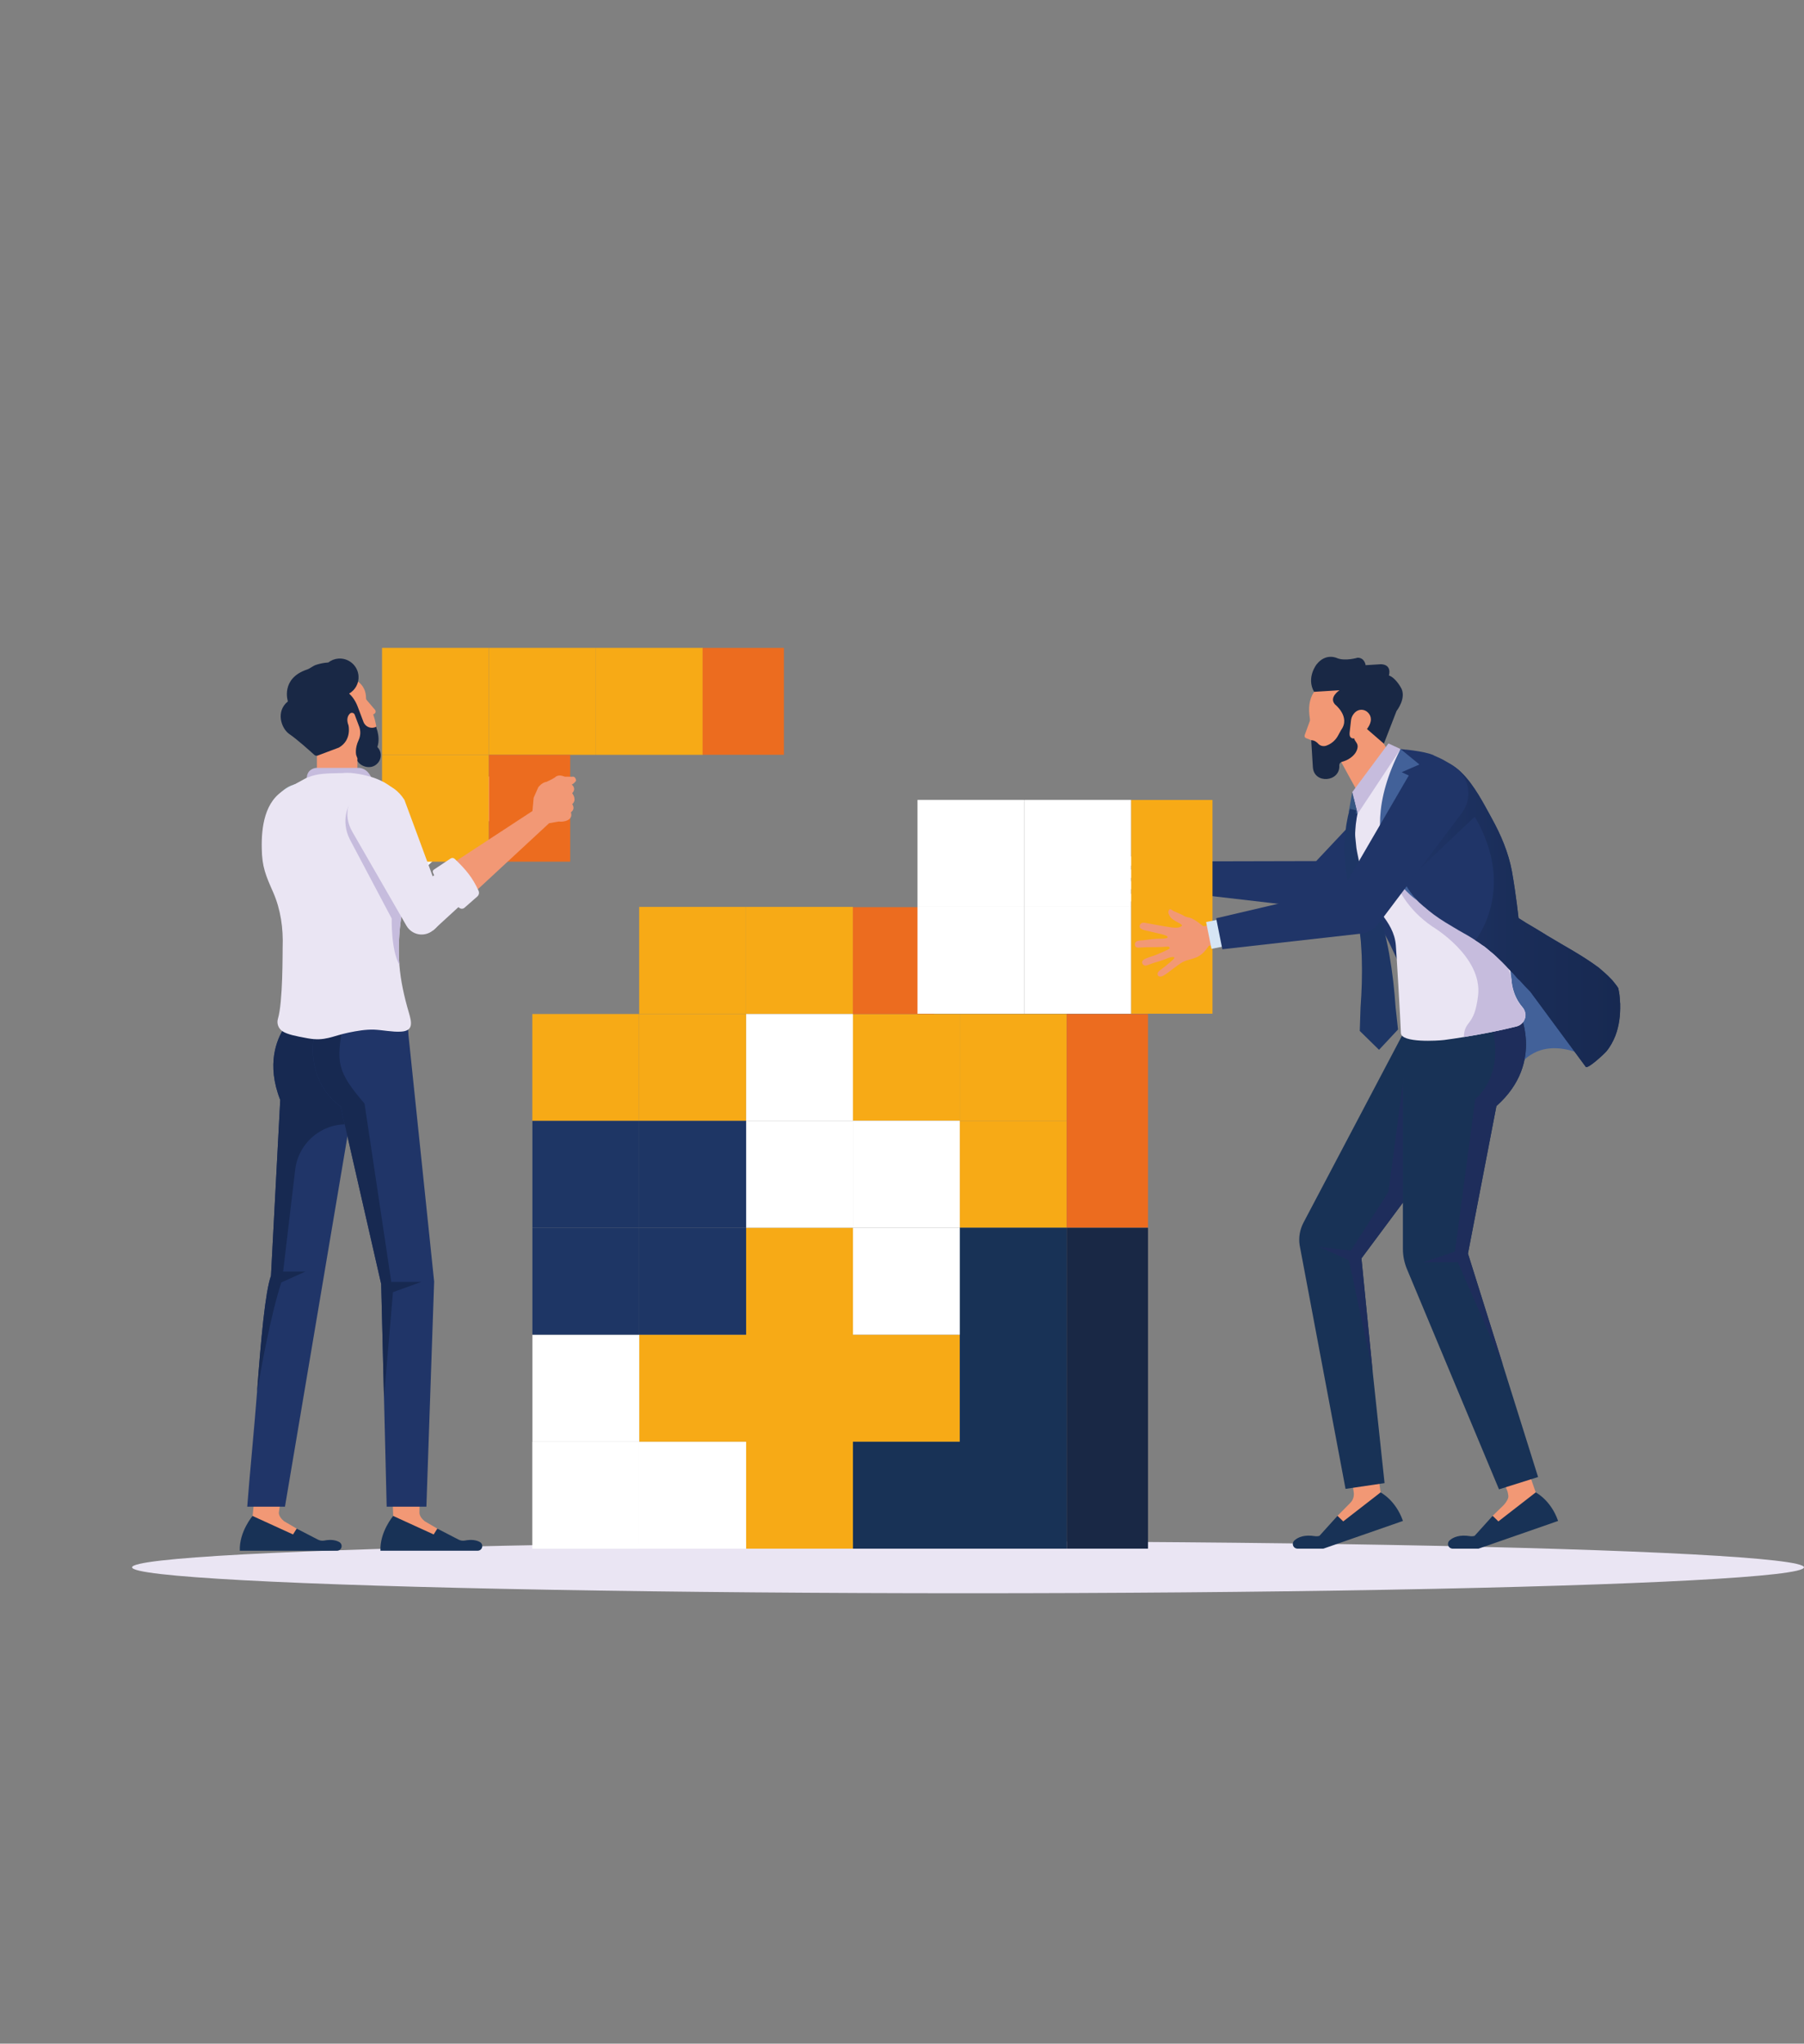 <?xml version="1.0" encoding="UTF-8"?>
<svg xmlns="http://www.w3.org/2000/svg" xmlns:xlink="http://www.w3.org/1999/xlink" id="Layer_1" data-name="Layer 1" viewBox="0 0 1233.6 1396.7">
  <rect x="0" y="0" width="1233.6" height="1396.7" fill="#808080" stroke="none"/>
  <defs>
    <style>
      .cls-1 {
        fill: #ec6c1f;
      }

      .cls-1, .cls-2, .cls-3, .cls-4, .cls-5, .cls-6, .cls-7, .cls-8, .cls-9, .cls-10, .cls-11, .cls-12, .cls-13, .cls-14, .cls-15, .cls-16, .cls-17, .cls-18 {
        stroke-width: 0px;
      }

      .cls-2 {
        fill: #183256;
      }

      .cls-3 {
        fill: #1e3665;
      }

      .cls-4 {
        fill: url(#linear-gradient);
      }

      .cls-5 {
        fill: #f29875;
      }

      .cls-6 {
        fill: #172951;
      }

      .cls-7 {
        fill: #1e2d5b;
      }

      .cls-8 {
        fill: #426199;
      }

      .cls-9 {
        fill: #fff;
      }

      .cls-10 {
        fill: #c6bcdd;
      }

      .cls-11 {
        fill: #192845;
      }

      .cls-12 {
        fill: #af444a;
      }

      .cls-13 {
        fill: #d6e5f5;
      }

      .cls-14 {
        fill: #f7aa16;
      }

      .cls-15 {
        fill: #eae5f3;
      }

      .cls-16 {
        fill: #f9fbfd;
      }

      .cls-17 {
        fill: #375783;
      }

      .cls-18 {
        fill: #203568;
      }
    </style>
    <linearGradient id="linear-gradient" x1="957.14" y1="769.2" x2="1107.91" y2="769.2" gradientTransform="translate(0 1396) scale(1 -1)" gradientUnits="userSpaceOnUse">
      <stop offset="0" stop-color="#203568"></stop>
      <stop offset=".53" stop-color="#1a2d58"></stop>
      <stop offset="1" stop-color="#172951"></stop>
    </linearGradient>
  </defs>
  <g id="Layer_1-2" data-name="Layer 1-2">
    <ellipse class="cls-15" cx="661.95" cy="1071.15" rx="571.62" ry="17.72"></ellipse>
    <rect class="cls-12" x="510.21" y="912.15" width="73.06" height="73.18"></rect>
    <polygon class="cls-14" points="583.27 912.15 583.27 839.08 510.21 839.08 510.21 912.15 437.14 912.15 437.14 985.33 510.21 985.33 510.21 1058.4 583.27 1058.4 583.27 985.33 656.32 985.33 656.32 912.15 583.27 912.15"></polygon>
    <rect class="cls-9" x="364.07" y="912.15" width="73.07" height="73.18"></rect>
    <rect class="cls-9" x="364.07" y="985.33" width="73.07" height="73.07"></rect>
    <rect class="cls-9" x="364.07" y="985.33" width="73.07" height="73.07"></rect>
    <rect class="cls-9" x="437.14" y="985.33" width="73.07" height="73.07"></rect>
    <rect class="cls-14" x="656.32" y="765.94" width="73.09" height="73.14"></rect>
    <rect class="cls-14" x="656.32" y="693.01" width="73.09" height="72.93"></rect>
    <rect class="cls-14" x="583.27" y="693.01" width="73.06" height="72.93"></rect>
    <rect class="cls-3" x="437.14" y="765.94" width="73.07" height="73.14"></rect>
    <rect class="cls-3" x="437.14" y="839.08" width="73.07" height="73.07"></rect>
    <rect class="cls-3" x="364.07" y="765.94" width="73.07" height="73.14"></rect>
    <rect class="cls-3" x="364.07" y="839.08" width="73.07" height="73.07"></rect>
    <polygon class="cls-2" points="656.32 839.08 656.32 912.15 656.32 985.33 583.27 985.33 583.27 1058.4 656.32 1058.4 729.41 1058.4 729.41 985.33 729.41 912.15 729.41 839.08 656.32 839.08"></polygon>
    <rect class="cls-14" x="510.14" y="619.81" width="73.07" height="73.21"></rect>
    <rect class="cls-14" x="437.08" y="693.01" width="73.07" height="72.93"></rect>
    <rect class="cls-14" x="364.01" y="693.01" width="73.07" height="72.93"></rect>
    <rect class="cls-14" x="437.08" y="619.81" width="73.07" height="73.21"></rect>
    <rect class="cls-9" x="583.27" y="839.08" width="73.06" height="73.07"></rect>
    <rect class="cls-9" x="510.21" y="765.94" width="73.06" height="73.14"></rect>
    <rect class="cls-9" x="510.21" y="693.01" width="73.06" height="72.93"></rect>
    <rect class="cls-9" x="583.27" y="765.94" width="73.06" height="73.14"></rect>
    <rect class="cls-1" x="729.41" y="693.01" width="55.6" height="146.07"></rect>
    <rect class="cls-1" x="583.21" y="619.98" width="55.6" height="73.04"></rect>
    <rect class="cls-11" x="729.41" y="839.11" width="55.6" height="219.28"></rect>
    <path class="cls-9" d="m814.36,592.96l-.16,13.03-12.73-.03v.26c-2.63,2.39-5.07,4.23-8.59,5.2-3.91,1.07-8.56.19-12.39,1.71-.12.05-4.67,1.86-6.23,2.6-1.59.75-5.82,2.72-7.67,3.13-1.85.4-2.99-.25-3.23-1.09-.25-.84.02-2.28,2.38-3.23,2.36-.95,6.55-2.99,8.02-3.82,1.48-.83,3.51-1.7,3.25-2.42-.26-.72-2.59-.81-4.36-.52-1.77.29-5.98.8-7.95.85-1.98.04-6.71.76-7.7.74s-1.94-.71-2.19-1.92c-.25-1.21.4-2.31,2.87-2.77,2.47-.45,5.71-.66,7.15-.81,1.44-.16,8.93-1.61,9.98-2,1.04-.39.68-1.68-.72-1.82-1.4-.14-5.84-.98-7.75-1.45s-5.31-1.21-6.57-1.46c-1.26-.24-4.21-.69-4.99-.86s-2.32-.58-2.03-2.51c.28-1.93,2.12-2.28,3.57-2.06s3.8.58,5.21.66c1.4.07,5.34.59,7.14.91,1.81.32,6.76,1.82,7.08.5s-5.72-3.87-6.97-4.55c-1.26-.68-4.04-1.89-5.12-2.54-1.07-.65-5.96-2.23-4.78-4.77,1.18-2.54,3.64-1.32,5.15-.66,1.51.66,7.12,3.14,9.34,4.02s9.18,4.24,11.91,3.72c2.73-.53,1.95-1.13.5-2.58-1.46-1.45-3.97-3.17-5.04-5.39-.62-1.3-1.31-3.86.03-5.02,1.34-1.16,1.68.31,2.95,1.36,1.27,1.05,5.03,3.52,6.2,4.79,1.17,1.29,3.37,1.88,4.37,2.61,2.03,1.51,4.04,3.73,5.6,5.73.12.15.72.8,1.33,1.58l13.15.91h0Z"></path>
    <rect class="cls-13" x="798.12" y="594.94" width="18.7" height="8.24" transform="translate(184.71 1388.4) rotate(-88.3)"></rect>
    <path class="cls-18" d="m904.82,621.26c4.94.58,9.89-.91,13.7-4.1l72.43-60.72c9.89-8.46,10.46-23.26,1.46-32.67s-23.42-9.14-32.06.59l-60.31,64.13-89.1.21-.66,21.59,94.53,10.97h0Z"></path>
    <rect class="cls-9" x="700.46" y="546.67" width="73.07" height="73.07"></rect>
    <rect class="cls-9" x="700.46" y="619.74" width="73.07" height="73.07"></rect>
    <rect class="cls-9" x="627.39" y="546.67" width="73.07" height="73.07"></rect>
    <rect class="cls-9" x="627.39" y="619.74" width="73.07" height="73.07"></rect>
    <rect class="cls-14" x="773.52" y="546.71" width="55.6" height="146.07"></rect>
    <path class="cls-18" d="m970.37,695.28c-1.37-9.66-20.84-54.43-25.69-60.28-17.31-20.87-26.18-30.11-23.37-62.8,1.05-12.57,3.77-34.16,12.95-42.25l5.17,13.55,11.94,81.03,1.27,8.63,6.67,18.64.43,1.15,10.27,28.61c.84,2.38,1.84,4.69,2.97,6.94l15.15,29.76c8.52,8.77,14.2,17.13,11.1,21.8,0,0,.27.64-.09.11-1.42,2.01-4.51,3.33-9.79,3.65-32.4,1.98-15.34-22.7-19-48.54h0Z"></path>
    <path class="cls-5" d="m925.54,1018.75l-8.24-46.6,19.94-3.05,6.81,50.87-25.92,27.91-4.24-1.41.67-10.51.88-.85,7.9-7.99c1.9-1.92,2.77-4.62,2.36-7.29l-.17-1.08h0Z"></path>
    <path class="cls-2" d="m944.05,1019.96l-25.54,19.81-3.91-3.8-.04.04-12.1,13.4-.24.24c-.99.28-2.01.36-3.04.2-7.24-1.15-11.55.67-14.04,2.93-1.03.95-1.38,2.41-.83,3.68.43,1.03,1.3,1.66,2.33,1.86.28.08.51.08.79.08h17.48l51.4-17.88,3.04-1.07c-4.98-14.35-15.3-19.49-15.3-19.49h0Z"></path>
    <path class="cls-2" d="m969.6,808.1l-38.63,51.92,7.67,77.23,8.14,76.36-26.68,3.94-31.37-166.46c-.83-5.3.12-10.75,2.61-15.5l69.28-131.4,35.59,68.21-26.61,35.71h0Z"></path>
    <polygon class="cls-7" points="930.97 860.01 938.64 937.24 922.43 861.36 901.98 852.11 923.73 854.76 949.43 814.54 961.3 725.57 969.6 808.1 930.97 860.01"></polygon>
    <path class="cls-5" d="m1013.85,977.62l19.3-6.7,17,49.05-25.92,27.91-4.24-1.41.67-10.51,7.13-6.9c1.15-1.11,2.12-2.41,2.86-3.81.51-.98.92-1.9.78-3.05-.2-1.56-.56-3.05-.81-3.51l-16.77-41.08h0Z"></path>
    <path class="cls-2" d="m1050.15,1019.96l-25.54,19.81-3.91-3.8-.04.04-12.1,13.4-.24.24c-.99.28-2.01.36-3.04.2-7.24-1.15-11.55.67-14.04,2.93-1.03.95-1.38,2.41-.83,3.68.43,1.03,1.3,1.66,2.33,1.86.28.08.51.08.79.08h17.48l51.4-17.88,3.04-1.07c-4.98-14.35-15.3-19.49-15.3-19.49h0Z"></path>
    <path class="cls-8" d="m1088.27,724.05s-34.95-22.65-53.35,9.9l-15.32-47.99c1.56-7.25-.76-35.52,6.14-38.24s18.36,21.56,24.45,25.78l38.08,50.56h0Z"></path>
    <path class="cls-2" d="m1051.77,1009.44l-26.73,8.42-62.95-150.54c-1.82-4.39-2.77-9.09-2.77-13.84v-151.64l58.17-9.41,20.44-3.28s19.57,36.42-14.67,66.75l-19.46,100.83,23.96,76.28,24,76.44h0Z"></path>
    <path class="cls-7" d="m1003.81,856.73l23.96,76.28-30.88-70.34h-23.72l21.75-7.24,13.84-104.15c20.64-19.06,13.01-47.41,8.74-58.84l20.44-3.28s19.57,36.42-14.67,66.75l-19.46,100.83h0Z"></path>
    <polygon class="cls-5" points="928.18 540.94 932.14 536.61 947.9 510.94 935.23 490.23 910.73 509.13 928.18 540.94"></polygon>
    <path class="cls-15" d="m1043.18,693.43c.03.87-.1,1.8-.42,2.63-.83,2.7-2.95,4.69-5.71,5.43-11.37,2.87-23.92,5.31-36.08,7.27-4.55.75-9.11,1.45-13.49,2.01-3.98.5-29.25,2.14-29.52-4.75-.38-10.13-3.08-55.6-3.47-59.93-1.29-17.34-17.72-27.05-23.62-42.13-4.68-11.89-5-24.86-4.02-37.36.15-2.21.36-4.42.74-6.46.05-.29.09-.58.09-.81.19-1.05.48-2.46.62-3.39.36-1.4.55-2.28.91-3.57,2.05-7.15,15.31-35.36,21.67-38.97,8-4.71,27.37,4.65,35.68,9.9,7.61,4.81,8.85,7.15,13.55,11.78,6.99,6.93,13.69,17.17,17.84,25.88,4.9,9.96,10.02,18.18,11.02,29.5.47,4.85,1.21,10.62,1.35,15.84.3,6.37.48,12.85.61,19.4.27,10.2.53,20.33,1.18,29.64.37,5.14.85,10.06,1.53,14.55,0,0,.09,9.97,7.54,18.56.91,1.01,1.48,2.27,1.76,3.64.07.46.15.86.22,1.32h.01Z"></path>
    <polygon class="cls-10" points="949.43 508.1 957.71 511.91 928.33 556.28 924.68 541.39 949.43 508.1"></polygon>
    <polygon class="cls-17" points="924.68 541.39 922.27 554.86 928.33 556.28 924.68 541.39"></polygon>
    <path class="cls-10" d="m1043.18,693.43c.03.87-.1,1.8-.42,2.63-.83,2.7-2.95,4.69-5.71,5.43-11.37,2.87-23.92,5.31-36.08,7.27.47-12.08,7.23-6.59,9.77-28.43,3.11-26.73-31.22-47.06-31.22-47.06-34.16-23.29-30.58-59.2-30.58-59.2l71.34,70.02c7.16,7.04,11.8,16.2,13.34,26.17v.06s.14,9.91,7.59,18.44c.79,1.02,1.41,2.15,1.75,3.36.07.46.15.86.22,1.32h0Z"></path>
    <path class="cls-18" d="m1107.89,686.53c.18,7.29-.7,14.54-3.25,21.27-1.53,3.81-3.48,7.53-6.32,10.92-.56.79-12.68,12.27-13.98,10.36-.09-.14-37.86-51.29-37.86-51.29-2.51-2.55-4.88-5.02-7.06-7.53-.65-.51-1.3-1.16-2-1.86-.97-1.11-2-2.28-2.84-3.3-.56-.51-1.02-1.02-1.53-1.49-2.5-2.69-5.06-5.48-7.76-7.99-.93-.93-2.09-1.95-3.11-2.98-1.07-.97-2.19-1.86-3.34-2.79-1.35-1.21-2.74-2.32-4.27-3.48-.14,0-.18,0-.32-.18-.47-.18-.83-.56-1.3-.88-1.35-.93-2.65-1.86-4.04-2.69-3.67-2.41-7.43-4.6-11.29-6.69-1.21-.74-2.46-1.53-3.81-2.28-1.95-1.21-3.9-2.32-5.71-3.44-5.44-3.34-10.13-6.88-14.31-10.55-.06,0-.12-.03-.18-.09-2.28-1.9-4.37-3.9-6.45-6.09-.93-1.02-1.95-2.09-2.88-3.07-10.31-11.84-15.38-24.67-16.63-38.74-.14-.56-.18-1.07-.23-1.72-.32-6-.14-12.45.7-19.19,1.58-11.89,4.92-24.9,9.57-38.79,0,0,16.26,1.21,22.63,4.18l.23.18c2.88,1.21,5.62,2.51,8.22,4.04,2.14,1.16,4.18,2.41,6.13,3.9,1.4.97,2.79,2.09,4.09,3.34,4.69,4.51,8.55,9.94,12.08,15.66,3.07,5.02,5.9,10.26,8.64,15.28.14.23.23.42.32.61,6.27,11.29,11.48,23.51,13.85,36.28,3.02,17.23,4.37,30.99,4.51,31.92.05.23,2.28,1.4,5.39,3.48,3.3,1.86,7.48,4.46,11.8,7.06.74.51,1.44.79,2.14,1.35,11.98,7.24,24.57,13.85,35.68,22.16,2.79,2.41,5.71,4.88,8.08,7.43.28.18.47.42.56.56.14.18.18.32.32.32,1.53,1.95,3.07,3.63,4.23,5.57.47,2.14.83,4.13.97,6.09.14,1.86.23,3.58.37,5.11h-.02Z"></path>
    <path class="cls-4" d="m1107.89,686.53c.18,7.29-.7,14.54-3.25,21.27-1.53,3.81-3.48,7.53-6.32,10.92-.56.79-12.68,12.27-13.98,10.36-.09-.14-37.86-51.29-37.86-51.29-2.51-2.55-4.88-5.02-7.06-7.53-.65-.51-1.3-1.16-2-1.86-.97-1.11-2-2.28-2.84-3.3-.56-.51-1.02-1.02-1.53-1.49-2.5-2.69-5.06-5.48-7.76-7.99-.93-.93-2.09-1.95-3.11-2.98-1.07-.97-2.19-1.86-3.34-2.79-1.35-1.21-2.74-2.32-4.27-3.48-.14,0-.18,0-.32-.18-.47-.18-.83-.56-1.3-.88-1.35-.93-2.65-1.86-4.04-2.69,0,0,28.67-34.89-.47-84.45l-44.13,41.81s-4.92-40.88-7.15-47.71l34.56-5.16,3.16-22.81c1.4.97,2.79,2.09,4.09,3.34,4.69,4.51,8.55,9.94,12.08,15.66,3.07,5.02,5.9,10.26,8.64,15.28.14.23.23.42.32.61,6.27,11.29,11.48,23.51,13.85,36.28,3.02,17.23,4.37,30.99,4.51,31.92.05.23,2.28,1.4,5.39,3.48,3.3,1.86,7.48,4.46,11.8,7.06.74.51,1.44.79,2.14,1.35,11.98,7.24,24.57,13.85,35.68,22.16,2.79,2.41,5.71,4.88,8.08,7.43.28.18.47.42.56.56.14.18.18.32.32.32,1.53,1.95,3.07,3.63,4.23,5.57.47,2.14.83,4.13.97,6.09.14,1.86.23,3.58.37,5.11h0Z"></path>
    <path class="cls-5" d="m898.57,472.82c-3.44,5.19-3.97,11.24-2.88,18.22l.09,1.43-3.61,9.91c-.31.85.11,1.78.95,2.11l3.49,1.39,4.84,13.45,11.2-4.13,11.54-24.54,1.02-17.78-4.58-7.16-13.57.84-8.49,6.25h0Z"></path>
    <path class="cls-11" d="m901.39,508.26c1.39,1.51,3.55,2.05,5.54,1.35,3.39-1.18,6.22-3.58,7.95-6.72l2.2-4.01c6.61-9-4.23-17.5-4.23-17.5-4.31-4.89,3.13-9.64,3.13-9.64l-17.4,1.08c-5.47-9.69,1.71-18.73,1.71-18.73,6.37-8.13,14.05-4.3,14.05-4.3,5.58,2.24,14.02-.29,14.02-.29,4.87-.01,5.47,5.1,5.47,5.1l10.56-.66c7.76.38,5.35,7.69,5.35,7.69,4.38,1.45,7.93,7.81,7.93,7.81,4.74,7.15-2.71,16.5-2.71,16.5l-8.65,22.3-13.92-12.03-7.43.17s1.08,8.23,1.08,8.24c.26,2.01,2.58,3.17,2.32,5.87-.47,4.82-5.19,8.39-9.38,9.74l-1.51.49c-1.03.34-1.7,1.32-1.64,2.41.7,11.35-17.35,12.99-18.08,1.12l-.42-6.86-.26-4.28-.45-7.24c2.07.01,3.68,1.18,4.79,2.38h0Z"></path>
    <path class="cls-5" d="m926.69,486.78c2.33-2.22,5.98-2.28,8.38-.13,1.92,1.71,3.77,4.88.78,9.94,0,0-4.39,7.72-9.82,8.05,0,0-3.67.8-3.12-4.1l.94-8.28c.15-1.37.64-2.68,1.43-3.82.38-.55.85-1.13,1.4-1.67h0Z"></path>
    <path class="cls-3" d="m927.35,553.79s-.09.59-.25,1.69c-.08,1.09-.36,2.57-.4,4.64-.1,2.04-.25,4.49-.11,7.34-.02,2.83.24,6.01.67,9.47.21,3.46,1.15,7.13,1.89,10.99.67,3.88,2.3,7.78,3.45,11.86,1.43,4.02,3.47,7.96,5.18,12.03,2.11,4.97,4.05,8.58,5.68,13.99,1.86,5.13,2.88,9.88,4.19,14.73.96,4.8,2.11,9.57,2.77,14.16.81,4.61,1.43,9.06,1.94,13.29.6,4.24.89,8.22,1.29,11.92.15,1.85.29,3.62.43,5.3.07.85.13,1.67.19,2.46l.09,1.18.02.29v.15s.01.07.01.07c.01.44,0-.56,0-.44v.04l.06.55c.32,2.91.59,5.44.82,7.53.45,4.18.72,6.56.72,6.56l-12.99,13.89-13.17-12.91s.08-2.4.22-6.6c.07-2.1.16-4.65.25-7.58l.04-1.57.07-1.11c.05-.75.1-1.52.15-2.32.1-1.59.2-3.26.31-5.01.11-3.48.39-7.28.39-11.26.09-4,.1-8.21-.03-12.53,0-4.37-.43-8.76-.67-13.31-.55-4.39-.91-9.15-1.77-13.22-.43-3.97-2.22-9.22-3.22-13.15-1.32-4.86-2.88-9.51-3.83-14.14-.66-4.7-1.76-9.13-1.9-13.45-.21-4.31-.62-8.33-.34-12.08.07-3.73.28-7.13.72-10.13.28-3,.81-5.59,1.22-7.72.35-2.11.91-3.83,1.16-4.96.32-1.09.5-1.67.5-1.67l4.22,1.03h0Z"></path>
    <path class="cls-8" d="m957.73,511.91l12.88,10.56-12.12,5.27,5.77,2.71s-29.36,45.6,4.46,84.65c0,0-48.11-30.94-11-103.2h0Z"></path>
    <path class="cls-5" d="m835.91,630.96l2.79,12.73-12.41,2.84.06.26c-2.03,2.93-3.99,5.27-7.2,7-3.56,1.92-8.3,2.12-11.68,4.46-.1.07-4.13,2.86-5.49,3.94-1.38,1.09-5.06,3.97-6.77,4.78s-2.96.43-3.39-.33c-.43-.76-.49-2.22,1.59-3.68,2.09-1.46,5.7-4.39,6.96-5.53,1.26-1.15,3.04-2.45,2.62-3.09-.42-.64-2.71-.21-4.37.48s-5.64,2.13-7.56,2.61c-1.92.49-6.37,2.25-7.33,2.46-.96.21-2.05-.26-2.56-1.38-.52-1.12-.13-2.35,2.17-3.34s5.41-1.93,6.78-2.41c1.37-.48,8.33-3.59,9.27-4.2.92-.62.28-1.79-1.11-1.61-1.4.18-5.91.36-7.87.34s-5.45.02-6.73.06c-1.29.04-4.26.28-5.06.29s-2.39-.04-2.55-1.99,1.55-2.7,3.01-2.82c1.46-.12,3.83-.29,5.22-.54,1.38-.25,5.33-.63,7.16-.72,1.83-.09,7,.24,7.01-1.11.01-1.36-6.45-2.48-7.83-2.86-1.38-.38-4.36-.93-5.56-1.32-1.19-.39-6.31-.83-5.74-3.57.57-2.74,3.25-2.11,4.87-1.81,1.62.29,7.65,1.45,10.01,1.81,2.36.36,9.9,2.06,12.44.94,2.54-1.13,1.65-1.54-.09-2.63-1.75-1.08-4.59-2.19-6.12-4.12-.91-1.13-2.15-3.47-1.1-4.9,1.05-1.43,1.71-.07,3.17.66,1.47.74,5.7,2.29,7.12,3.27,1.43.99,3.71,1.07,4.84,1.56,2.32,1,4.77,2.72,6.74,4.32.15.12.88.62,1.65,1.24l13.02-2.09v.02Z"></path>
    <rect class="cls-13" x="826.51" y="629.14" width="8.24" height="18.7" transform="translate(-109.33 175.79) rotate(-11.34)"></rect>
    <path class="cls-18" d="m930.43,638.12c4.94-.56,9.43-3.12,12.42-7.09l56.85-75.51c7.72-10.47,4.94-25.03-5.95-32.16-10.88-7.13-24.87-3.61-31.1,7.81l-44.27,76.09-86.75,20.31,4.23,21.18,94.57-10.65h0Z"></path>
    <path class="cls-5" d="m194.27,1039.68c-2.02-1.7-3.6-3.71-3.6-5.87l8.49-58.05h-20.32l-6.11,60.27,26.32,16.5h8.8l-4.95-7.83-8.62-5.03h0Z"></path>
    <path class="cls-2" d="m172.71,1036.04s-9.23,10.83-8.73,23.77h66.47c1.45,0,2.71-.98,3.07-2.38.36-1.4-.27-2.87-1.54-3.56-2.23-1.23-5.49-1.92-10.22-1.02-1.48.28-3.03.06-4.37-.64l-14.52-7.5-2.49,3.98-27.68-12.64h0Z"></path>
    <path class="cls-18" d="m249.28,710.44l-7.31,41.21-3.01,16.8-44.1,261.26h-25.8c1.58-20.95,5.13-57.05,6.71-78.34,2.72-36.52,5.63-68.63,9.53-79.46l6.33-120.17c-9.63-24.51-2.32-41.41,2.57-49.01l.4-7.91.34-6.23,54.35,21.84h0Z"></path>
    <path class="cls-6" d="m241.97,751.64l-3.01,16.8c-18.53-1.19-34.89,12.35-37.11,30.98l-8.25,69.62h15.22l-16.45,7.41c-7.31,22.58-13.74,58.11-16.6,74.91,2.72-36.52,5.63-68.63,9.53-79.46l6.33-120.17c-9.63-24.51-2.32-41.41,2.57-49.01l.4-7.91,43.88,14.87,3.51,41.95h0Z"></path>
    <path class="cls-5" d="m290.43,1039.68c-2.02-1.7-3.6-3.71-3.6-5.87l.86-58.37-21.17-.57,2.36,61.16,26.32,16.5h8.8l-4.95-7.83-8.62-5.03h0Z"></path>
    <path class="cls-2" d="m268.88,1036.04s-9.23,10.83-8.73,23.77h66.47c1.45,0,2.71-.98,3.07-2.38.36-1.4-.27-2.87-1.54-3.56-2.23-1.23-5.49-1.92-10.22-1.02-1.48.28-3.03.06-4.37-.64l-14.52-7.5-2.49,3.98-27.68-12.64h0Z"></path>
    <path class="cls-18" d="m296.87,875.94l-5.3,153.77h-27.16l-1.83-74.73-1.92-77.45-27.72-121.3c-26.93-19.7-18.39-55.44-14.87-55.49l16.47-.51,44.28-1.27c.19,2.72.47,8.25.47,8.25l17.59,168.73h0Z"></path>
    <path class="cls-6" d="m288.11,876.08l-19.38,7.04-6.15,71.86-1.92-77.45-27.72-121.3c-26.93-19.7-18.39-55.44-14.87-55.49l16.47-.51c-4.5,25.75-4.5,31.62,14.73,53.99l18.29,121.87h20.55Z"></path>
    <path class="cls-13" d="m244.58,635.81c6.16-4.72,8.53-12.88,5.86-20.18-9.87-26.93-25.51-69.01-25.52-69.03-16.73-25.79-49.72-2.42-35.55,21.95,0,0,23.14,40.23,36.96,64.13,1.73,2.99,4.67,5.1,8.06,5.77s6.91-.15,9.66-2.25l.52-.4h0Z"></path>
    <polygon class="cls-13" points="236.74 628.1 239.07 602.27 253.71 592.73 268.53 613.86 244.58 635.81 236.74 628.1"></polygon>
    <path class="cls-16" d="m342.36,533.44c-.48-3.34-2.72-2.58-2.72-2.58l-5.07-.07c-4.74-2.03-6.64.51-6.64.51-1.83,1.22-5.69,2.99-5.69,2.99-3.34.47-5.73,3.72-5.73,3.72l-3.19,7.21-.82,9.06-58.78,38.45,14.82,21.14,55.35-51.26,6.69-1.16c2.95.51,10.06-.71,8.21-6.3,3.37-2.46.9-5.54.9-5.54,3.56-3.18-.02-7.5-.02-7.5,3.13-3.36-.26-5.9-.26-5.9,2.27-1.19,2.95-2.77,2.95-2.77h0Z"></path>
    <path class="cls-13" d="m275.64,608.76c.62,1.35.28,2.95-.84,3.92l-8.77,7.7c-.99.87-2.46.91-3.5.1-9.64-7.56-13.64-13.69-18.06-24.13-.31-.72-.06-1.56.59-1.99l11.42-7.61c.91-.61,2.11-.5,2.9.26,7.87,7.53,12.22,12.91,16.26,21.75h0Z"></path>
    <rect class="cls-14" x="407.51" y="442.78" width="73.07" height="73.09"></rect>
    <rect class="cls-14" x="334.32" y="442.78" width="73.18" height="73.09"></rect>
    <rect class="cls-14" x="261.25" y="442.78" width="73.07" height="73.09"></rect>
    <rect class="cls-14" x="261.25" y="515.86" width="73.07" height="73.06"></rect>
    <rect class="cls-1" x="480.45" y="442.8" width="55.6" height="73.04"></rect>
    <rect class="cls-1" x="334.31" y="515.86" width="55.6" height="73.04"></rect>
    <path class="cls-5" d="m257.64,507.67l-.05-6.41-.06-3.27c-.09-.48-.12-.92-.2-1.35-.47-3.03-1.25-5.79-2.15-8.41l.66-.32c.5-.25.86-.72.98-1.27.11-.55-.04-1.13-.4-1.56l-5.69-6.67c-.28-.32-.43-.74-.43-1.17.06-9.96-8-12.77-8-12.77l-1.03,2.7c-.36-.33-.74-.7-1.09-1.01-3.72-3.23-6.55-4.8-6.55-4.8l-15.92,18.98-.45,17.24-.54,18.93v12.84l27.69,4.29v-13.99l13.23-11.96h0Z"></path>
    <path class="cls-11" d="m258.05,510.52c1.4-4.07.68-8.33.09-10.67-.32-1.17-.59-1.85-.59-1.85-.09-.48-.12-.92-.2-1.35-1.59.86-3.47.99-5.16.36s-3.03-1.97-3.66-3.65c-1.78-4.73-3.86-10.23-3.86-10.23-1.63-4.32-3.81-7.2-5.93-9.12,4.18-2.41,6.83-7.05,6.41-12.17-.59-7.07-6.8-12.31-13.87-11.73-2.57.21-4.89,1.19-6.79,2.66-2.89.17-5.8.77-8.36,1.61-2.19.72-4.04,2.46-6.06,3.16-18.46,6.14-13.2,21.84-13.2,21.84-8.38,6.63-4.78,18.4,1.13,22.41,4.92,3.3,13.96,11.43,16.97,14.14.48.45,1.16.61,1.77.56.18-.01.35-.07.52-.13l14.53-5.46c8.94-5.17,6.51-15.18,6.51-15.18-1.64-4.29-.39-6.69,1-8.05.5-.44,1.18-.63,1.82-.46.67.17,1.2.61,1.43,1.25l3.07,8.14c1.09,2.96.97,6.24-.34,9.09-2.85,6.03-1.7,10.36-1.7,10.36l.85,2.27c.09.32-.14.62-.02.92v.75h0c1.49,2.76,5.19,4.53,8.51,4.25,4.47-.37,7.79-4.3,7.42-8.78-.17-1.95-1.03-3.66-2.3-4.95h.01Z"></path>
    <path class="cls-10" d="m209.85,530.91v1.08c0,2.51,44.19,1.7,43.85-1.11l-.02-.06c-1.03-1.77-2.98-5.38-7.75-6.01-.06-.01-.09-.01-.14-.02h-29.48s-5.79.26-6.47,6.12h0Z"></path>
    <path class="cls-15" d="m279.61,692.15c2.01,6.8,3.14,12.48-5.49,12.9-5.58.37-12.62-1.13-18.25-1.36-5.87-.19-11.73.85-17.45,2.01-11.35,2.35-16.11,6.05-27.83,3.94-8.4-1.5-14.16-2.72-17.31-4.78-2.86-1.83-4.22-5.3-3.24-8.59,3.47-11.4,3.14-45.5,3.24-48.88.47-12.85-1.3-25.69-6.46-37.51-5.06-11.49-7.65-17.27-7.83-30.09-.28-14.12,1.78-32.46,16.18-40.29l14.92-8.16.56-.05c6.28-2.77,13.32-2.72,22.14-2.91.51-.05,1.03-.05,1.59-.05,1.6-.19,4.27-.19,5.82-.05,14.78,1.59,28.48,6.56,35.65,19.19,1.46,2.39,2.58,5.02,3.42,7.97,5.91,19.61,1.78,37.39-2.11,56.06-.23,1.22-.47,2.39-.7,3.56-.51,2.54-.99,5.16-1.41,7.74-.09.33-.14.61-.19.94-1.55,9.05-2.39,19.38-2.11,29.64.05,1.97.14,3.94.33,5.91.89,11.16,3.33,21.95,6.52,32.84h0Z"></path>
    <path class="cls-10" d="m274.88,623.76c-1.55,9.05-2.39,19.38-2.11,29.64.05,1.97.14,3.94.33,5.91-5.77-9.9-5.25-31.57-5.25-31.57l-28.71-54.23c-6.47-13.18-.28-23.45-.28-23.45l36.22,72.76c-.09.33-.14.61-.19.94Z"></path>
    <path class="cls-15" d="m296.18,635.81c6.15-4.72,8.54-12.89,5.87-20.17-9.87-26.93-25.51-69.02-25.52-69.04-16.73-25.79-49.72-2.42-35.55,21.95,0,0,23.14,40.23,36.96,64.13,1.73,2.99,4.67,5.1,8.06,5.77s6.91-.15,9.66-2.25l.51-.39h0Z"></path>
    <polygon class="cls-15" points="288.34 628.1 290.68 602.27 305.31 592.73 320.13 613.86 296.18 635.81 288.34 628.1"></polygon>
    <path class="cls-5" d="m393.95,533.44c-.48-3.34-2.72-2.58-2.72-2.58l-5.07-.07c-4.74-2.03-6.64.51-6.64.51-1.83,1.22-5.69,2.99-5.69,2.99-3.34.47-5.73,3.72-5.73,3.72l-3.19,7.21-.82,9.06-58.78,38.45,14.82,21.14,55.35-51.26,6.69-1.16c2.95.51,10.06-.71,8.21-6.3,3.37-2.46.9-5.54.9-5.54,3.56-3.18-.02-7.5-.02-7.5,3.13-3.36-.26-5.9-.26-5.9,2.27-1.19,2.95-2.77,2.95-2.77h0Z"></path>
    <path class="cls-15" d="m327.24,608.76c.62,1.35.28,2.95-.84,3.92l-8.77,7.7c-.99.87-2.46.91-3.5.1-9.64-7.56-13.64-13.69-18.06-24.13-.31-.72-.06-1.56.59-1.99l11.42-7.61c.91-.61,2.11-.5,2.9.26,7.87,7.53,12.22,12.91,16.26,21.75h0Z"></path>
  </g>
</svg>
